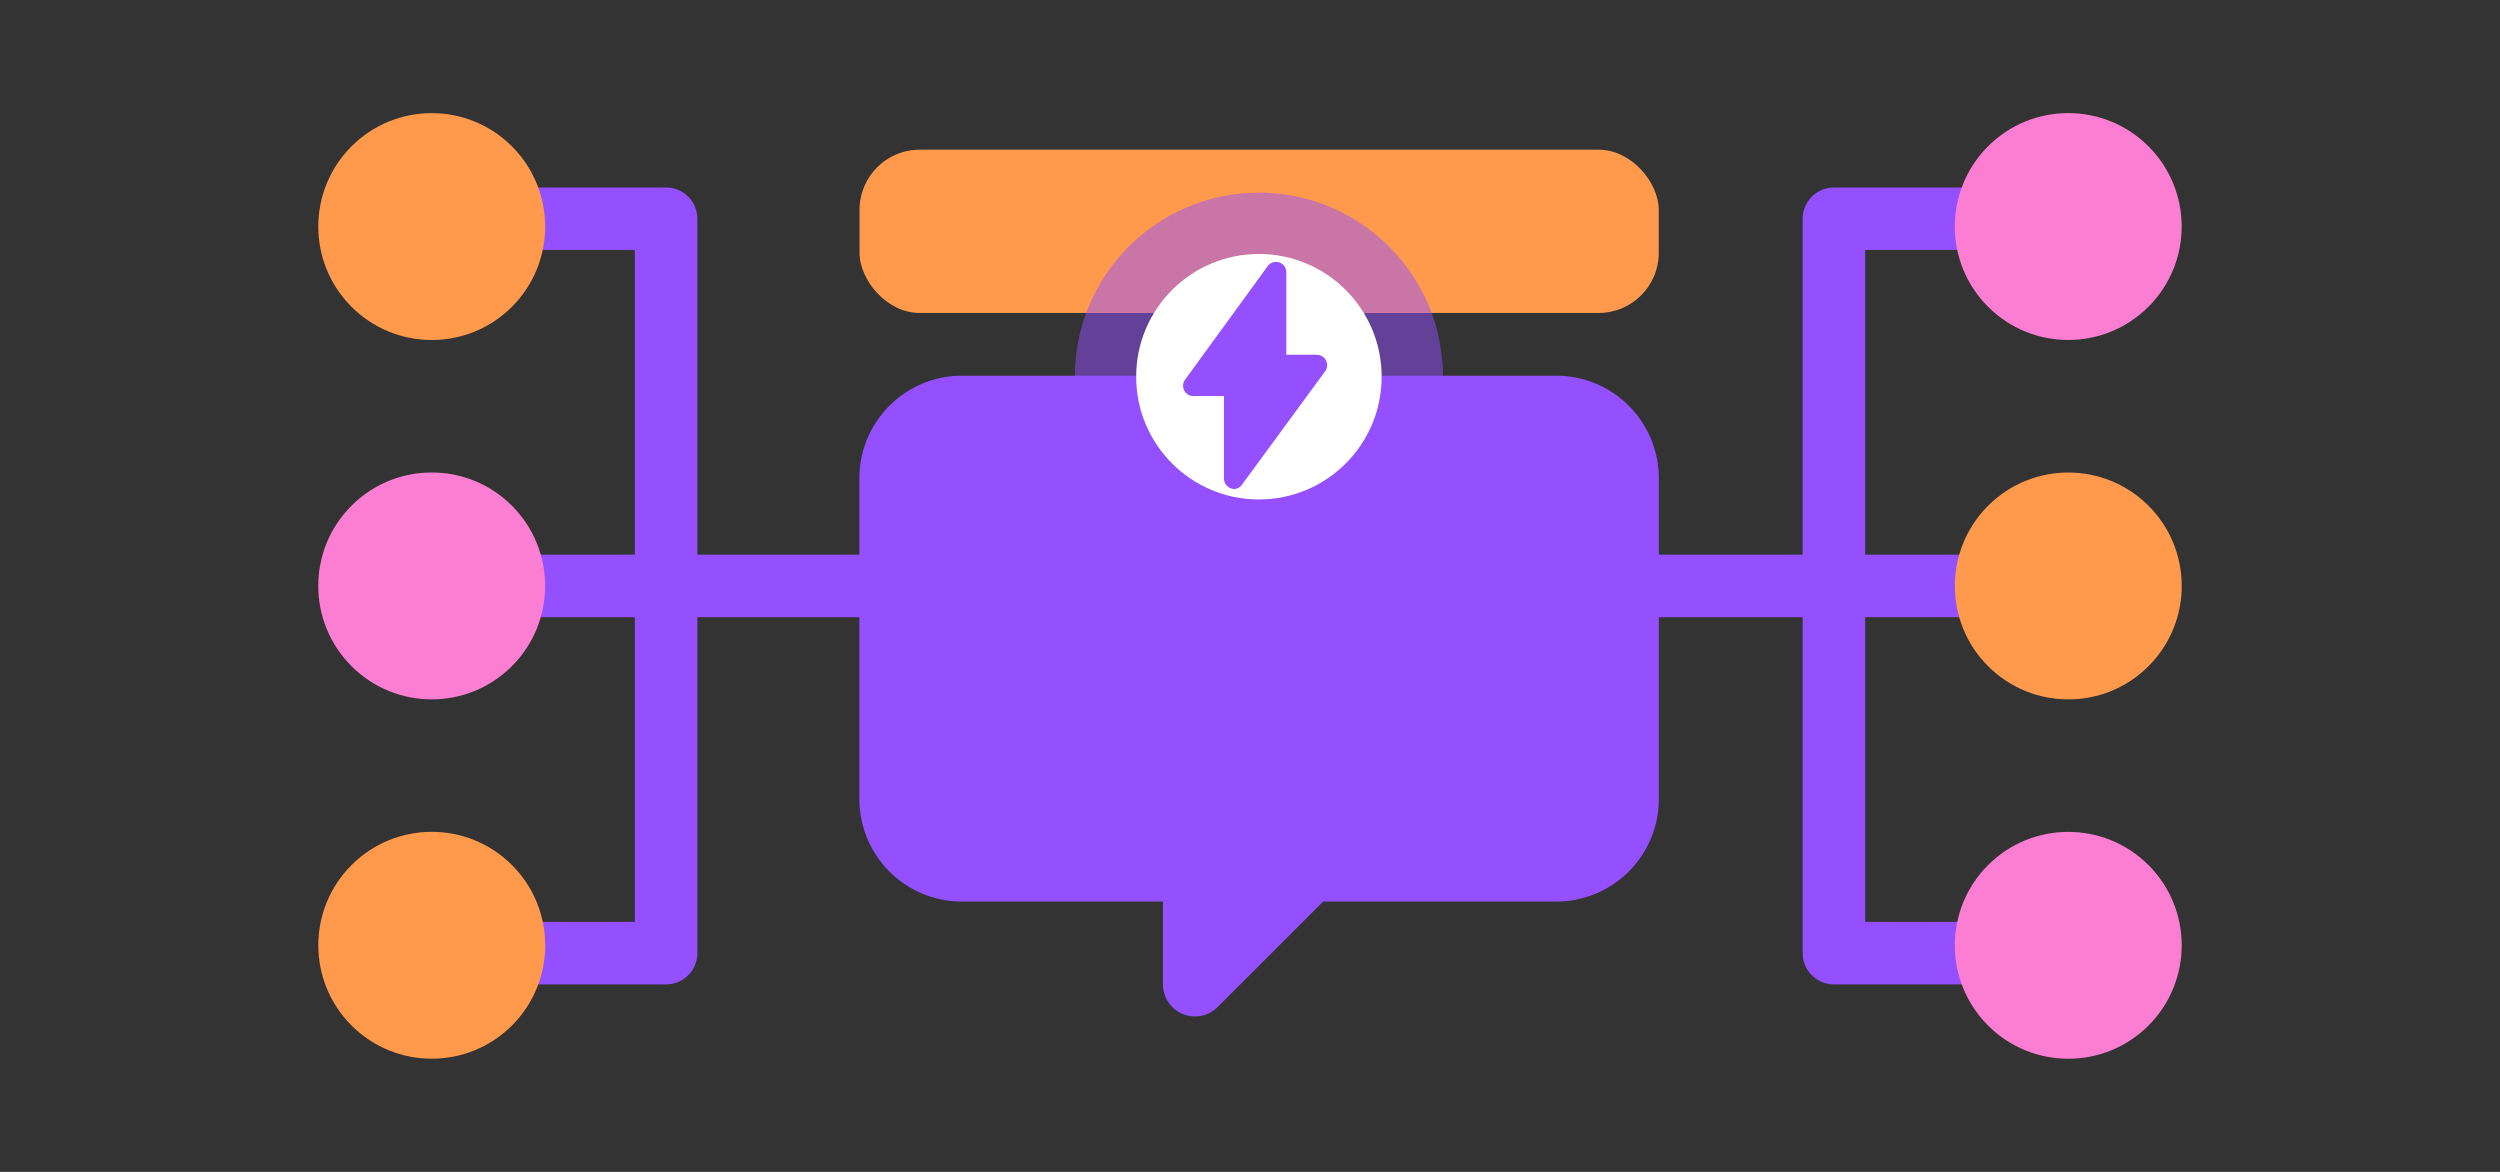 <svg xmlns="http://www.w3.org/2000/svg" viewBox="0 0 320 150"><rect x="0" y="0" width="320" height="150" fill="#333333" stroke="none"/><defs><style>.cls-1{fill:none;stroke:#9450ff;stroke-linecap:round;stroke-linejoin:round;stroke-width:8px;}.cls-2{fill:#ff9a4c;}.cls-3{fill:#fc7ed2;}.cls-4,.cls-5{fill:#9450ff;}.cls-5{opacity:0.5;}.cls-6{fill:#fff;}</style></defs><title>pricing-2-feature6-network</title><g id="partners-2-sub5-affiliates"><line class="cls-1" x1="264.51" y1="75" x2="191.74" y2="75"/><polyline class="cls-1" points="256.74 28 234.74 28 234.74 122 256.74 122"/><circle class="cls-2" cx="264.74" cy="75" r="14.52" transform="translate(24.51 209.17) rotate(-45)"/><circle class="cls-3" cx="264.74" cy="121" r="14.52" transform="translate(-8.02 222.64) rotate(-45)"/><circle class="cls-3" cx="264.74" cy="29" r="14.52" transform="translate(57.03 195.69) rotate(-45)"/><line class="cls-1" x1="55.49" y1="75" x2="128.26" y2="75"/><polyline class="cls-1" points="63.26 28 85.26 28 85.26 122 63.26 122"/><circle class="cls-3" cx="55.26" cy="75" r="14.52" transform="translate(-36.85 61.04) rotate(-45)"/><circle class="cls-2" cx="55.26" cy="121" r="14.52" transform="translate(-69.37 74.51) rotate(-45)"/><circle class="cls-2" cx="55.26" cy="29" r="14.52" transform="translate(-4.32 47.57) rotate(-45)"/><path class="cls-4" d="M199.2,48.09H123.14A13.13,13.13,0,0,0,110,61.22v41.05a13.13,13.13,0,0,0,13.13,13.13h25.73V126a4.1,4.1,0,0,0,7,2.9l13.5-13.5H199.2a13.13,13.13,0,0,0,13.13-13.13v-41A13.13,13.13,0,0,0,199.2,48.09Z"/><rect class="cls-2" x="110.02" y="19.16" width="102.3" height="20.9" rx="7.7"/><circle class="cls-5" cx="161.14" cy="48.22" r="23.56"/><circle class="cls-6" cx="161.14" cy="48.22" r="15.71"/><path class="cls-4" d="M158,62.59a1.14,1.14,0,0,1-.41-.07,1.32,1.32,0,0,1-.92-1.25V50.7h-3.91a1.32,1.32,0,0,1-1.07-2.1l10.57-14.53a1.32,1.32,0,0,1,2.39.78V45.41h3.91a1.33,1.33,0,0,1,1.07,2.1L159,62A1.31,1.31,0,0,1,158,62.59Z"/></g></svg>